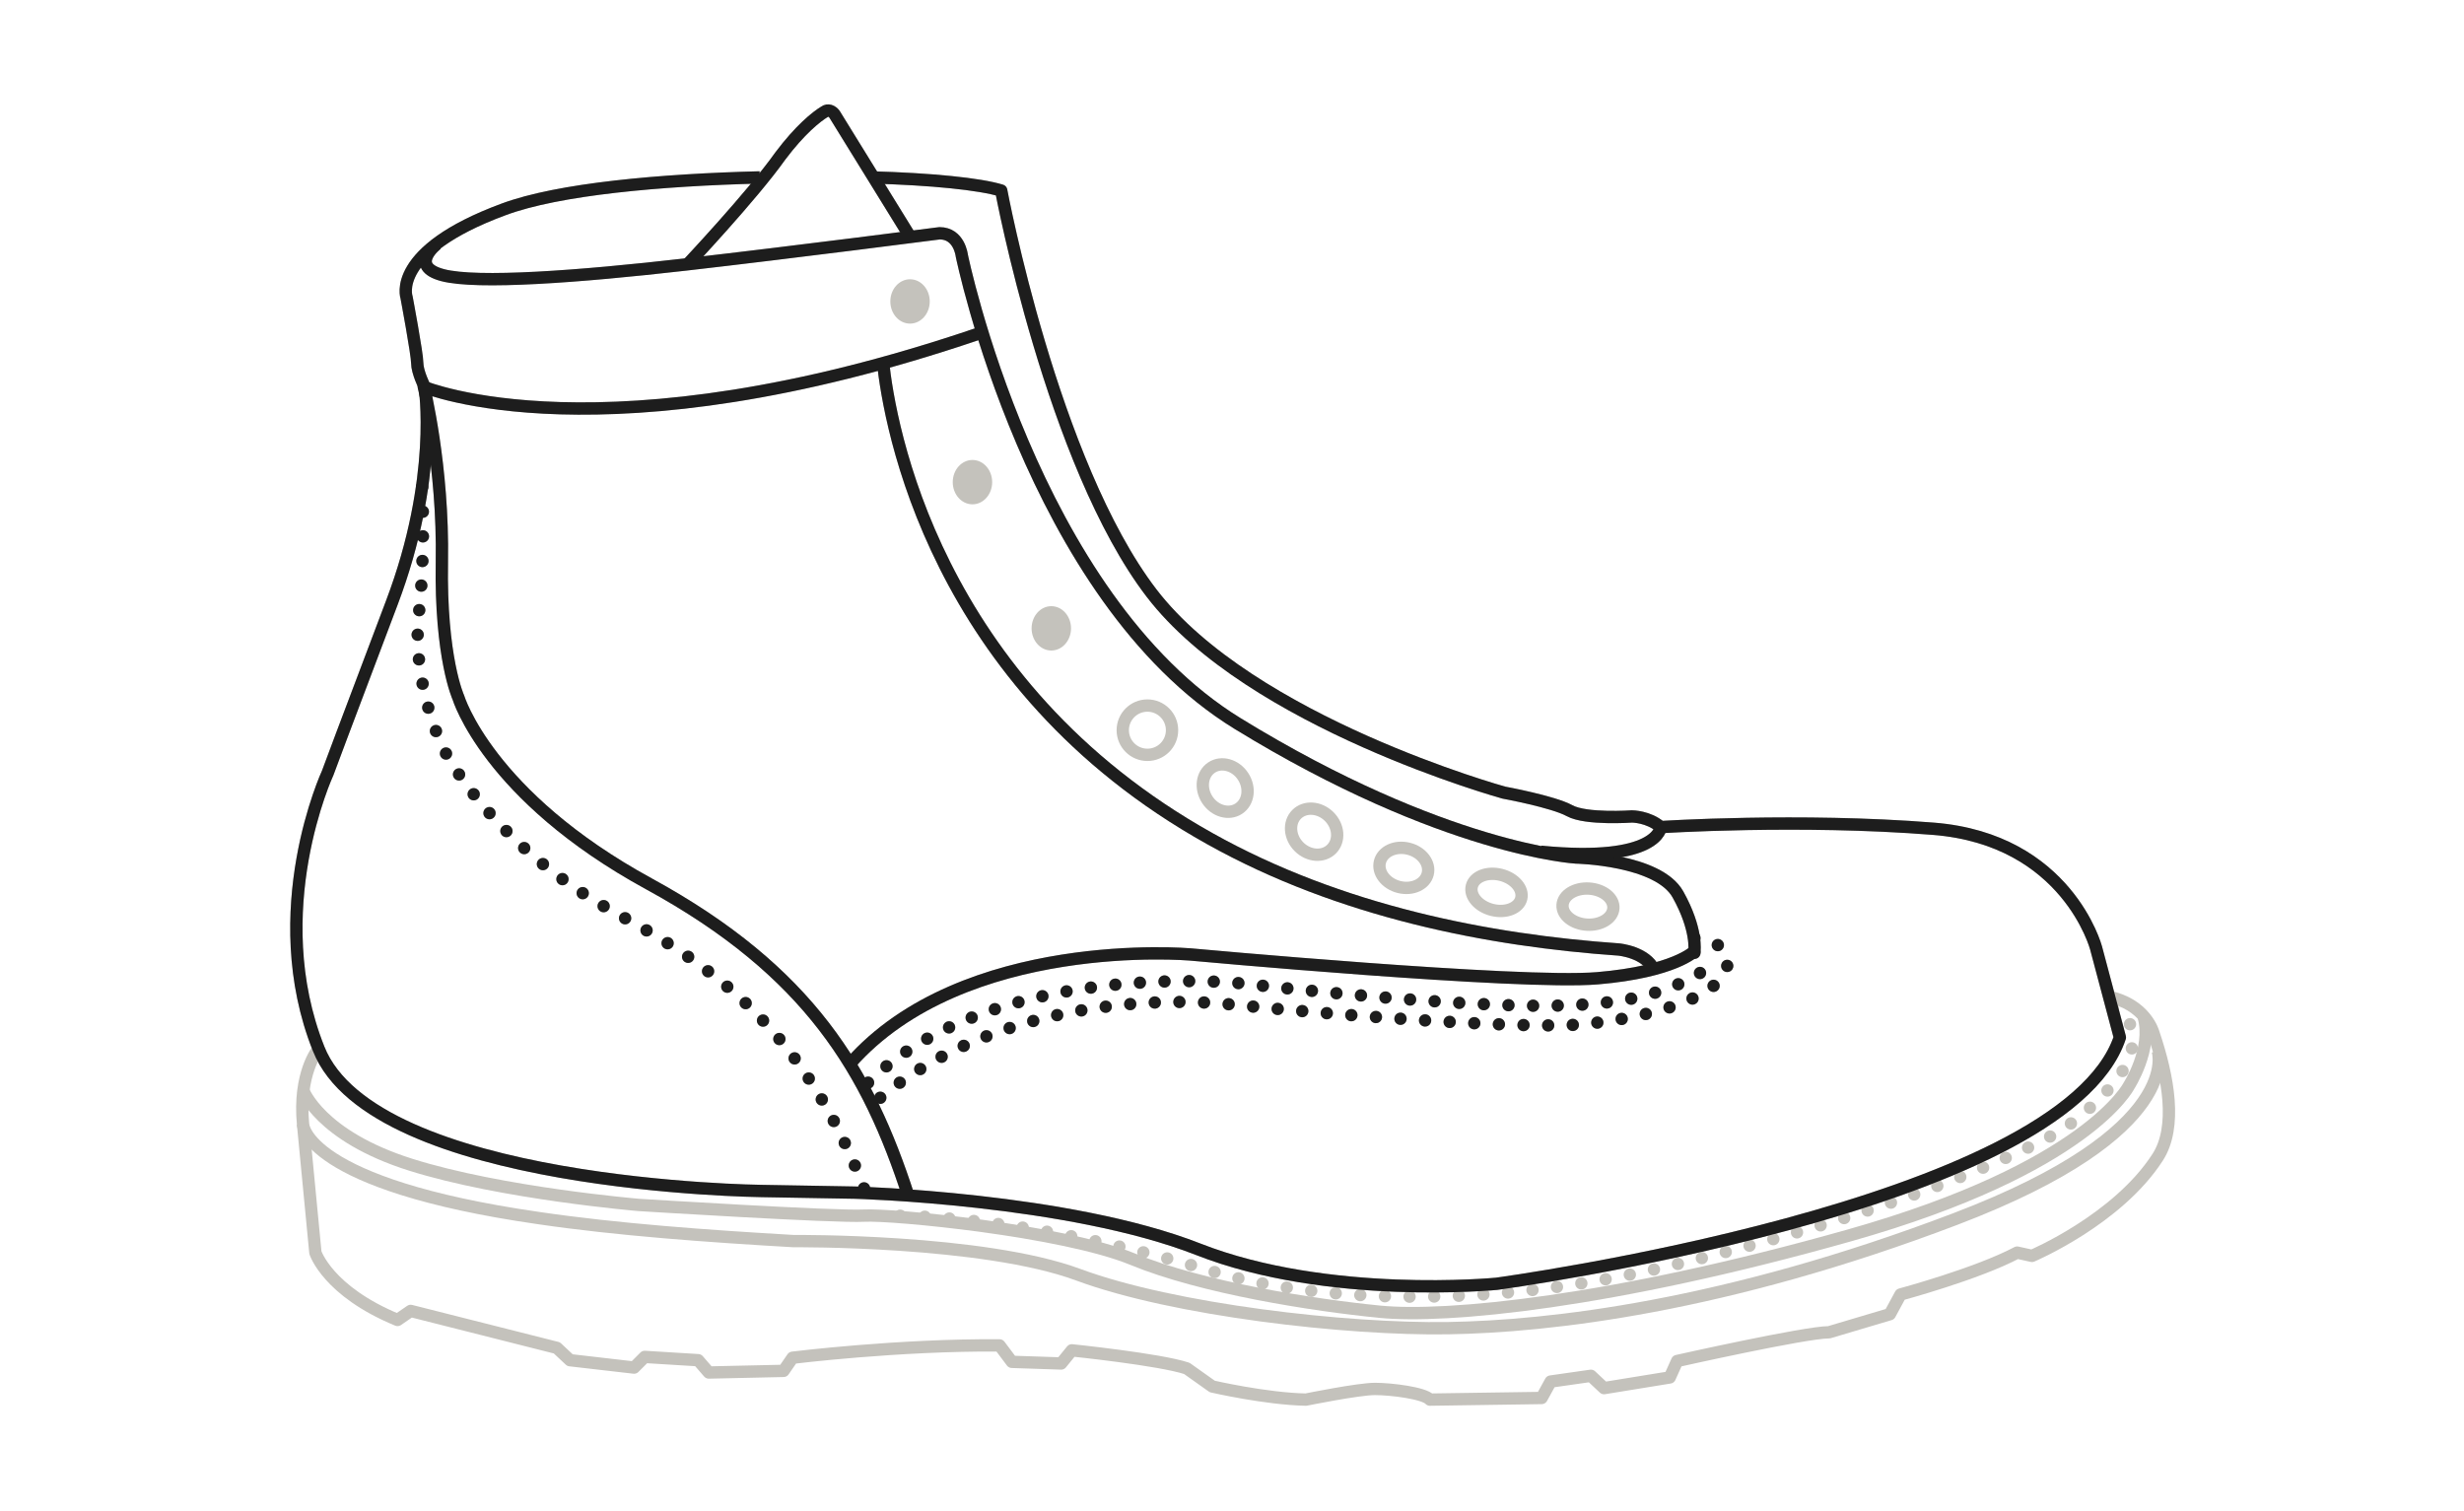 <?xml version="1.0" encoding="utf-8"?>
<!-- Generator: Adobe Illustrator 25.3.1, SVG Export Plug-In . SVG Version: 6.00 Build 0)  -->
<svg version="1.1" id="Layer_2_1_" xmlns="http://www.w3.org/2000/svg" xmlns:xlink="http://www.w3.org/1999/xlink" x="0px" y="0px"
	 viewBox="0 0 300 183.9" style="enable-background:new 0 0 300 183.9;" xml:space="preserve">
<style type="text/css">
	.st0{display:none;}
	.st1{display:inline;fill:none;stroke:#1D1D1D;stroke-width:1.5;stroke-linejoin:round;}
	.st2{display:inline;fill:none;stroke:#1D1D1D;stroke-width:1.5;stroke-linecap:round;stroke-linejoin:round;stroke-dasharray:0,3;}
	.st3{fill:none;stroke:#C4C2BC;stroke-width:1.5;stroke-linejoin:round;}
	.st4{fill:none;stroke:#C4C2BC;stroke-width:1.5;stroke-linecap:round;stroke-linejoin:round;stroke-dasharray:0,3;}
	.st5{fill:#C4C2BC;}
	.st6{fill:none;stroke:#C4C2BC;stroke-width:1.5;stroke-linejoin:round;stroke-miterlimit:4;}
	.st7{fill:none;stroke:#C4C2BC;stroke-width:1.5;stroke-linejoin:round;stroke-miterlimit:4;}
	.st8{fill:none;stroke:#C4C2BC;stroke-width:1.5;stroke-linejoin:round;stroke-miterlimit:4;}
	.st9{fill:none;stroke:#1D1D1D;stroke-width:1.5;stroke-linejoin:round;}
	.st10{fill:none;stroke:#1D1D1D;stroke-width:1.5;stroke-linecap:round;stroke-linejoin:round;stroke-dasharray:0,3;}
</style>
<g id="SoleHeel" class="st0">
	<path class="st1" d="M36.9,137L36.9,137L36.9,137z"/>
	<path class="st1" d="M262.8,128.1L262.8,128.1c0,0,3.5,9.8-24.6,20.5c-28.2,10.7-49.5,13.1-61.8,13.3s-33.4-2.2-45-6.5
		s-34.7-4.2-34.7-4.2c-10.5-0.5-21.5-1.4-31-2.8c-27.4-4-28.6-10.9-28.7-11.4c0.5,6.2,1.4,15.6,1.4,15.6s1.5,4.7,10,8.2l1.6-1.1
		l17.8,4.5l1.6,1.5l7.8,0.9l1.3-1.3l6.5,0.4l1.3,1.5l9.1-0.2l1.1-1.6c0,0,12.9-1.6,25.2-1.5l1.5,2l6,0.2l1.3-1.6
		c0,0,10.7,1.1,14,2.2l3.1,2.2c0,0,6.5,1.5,11.4,1.6c0,0,6.4-1.3,8.4-1.3s6,0.5,6.7,1.3l13.6-0.2l1.1-2l4.9-0.7l1.6,1.5l8-1.3l0.9-2
		c0,0,15.6-3.5,18.5-3.5l7.4-2.2l1.3-2.4c0,0,9.3-2.5,14.2-5.1l1.8,0.4c0,0,10.4-4.4,15.3-12C264.7,137.8,264.2,132.8,262.8,128.1z"
		/>
</g>
<g id="Midsole" class="st0">
	<path class="st1" d="M36.9,132.8c0,0,2,5.6,13.1,9.1s27.8,4.9,27.8,4.9s24,1.5,27.4,1.3s24.2,1.8,32.7,5.3s22,5.6,30.1,6.4
		s28.2-1.1,57.2-9.3s34-18.2,34-18.2s2.9-4.5,1.8-8.4"/>
	<path class="st2" d="M257.2,122.8c0,0,3.5,1.1,2.2,5.6s-8.4,9.3-8.4,9.3s-14,8.5-47.6,16.5S148,155,148,155s-20.2-6.5-38.7-6.9"/>
	<path class="st1" d="M262.8,128.1L262.8,128.1c-0.2-0.7-0.4-1.5-0.7-2.2c0,0-0.9-3.5-5.4-4.5l0,0l1.3,5c-6.9,20.7-75.9,30-75.9,30
		s-20.5,2-36.3-4.2s-41.8-6.9-41.8-6.9l-11.4-0.2c0,0-47.2-0.5-53.9-17.3c0,0-2.4,2.9-1.8,9.1c0,0,0.2,7.3,28.7,11.4
		c9.5,1.4,20.6,2.2,31,2.8c0,0,23.1-0.2,34.7,4.2s32.7,6.7,45,6.5s33.7-2.6,61.8-13.3C266.4,137.9,262.8,128.1,262.8,128.1z"/>
</g>
<g>
	<g id="Base">
		<path class="st3" d="M53.2,29.7c0,0-3.5,2.7,0.7,3.8s16.5,0.2,29.6-1.3s30.9-3.8,30.9-3.8c2.4,0,2.7,2.7,2.7,2.7s8.5,41.6,33.6,57
			s41.2,16.3,41.2,16.3s10,0.2,12.4,4.5s2,6.9,2,6.9s-2.4,2.5-11.8,3.3s-49.6-2.9-49.6-2.9s-27.6-2.4-41.4,13.3"/>
		<path class="st3" d="M119.2,40.6c-45.8,15.6-67.6,6.5-67.6,6.5s2.4,9.6,2.2,21.3s2,16.5,2,16.5s3.6,12,23.2,22.7
			s26.7,22.9,31.6,38"/>
		<path class="st4" d="M206.3,114.2c0,0,5.3,0.4,3.8,4s-10,5.8-17.4,6.5s-32.1-1.3-42.7-2.4s-30.1,0.2-43.6,12"/>
		<path class="st4" d="M206.3,116c0,0,2.9,1.8-0.7,3.3s-7.6,3.5-21.3,3.1s-33.4-2.7-33.4-2.7s-30.3-3.1-45.6,12.5"/>
		<path class="st3" d="M107.5,44c0.8,7.6,6.1,39.3,39.8,58.1c15.9,8.9,34,12.4,49.8,13.5c0,0,3.3,0.3,4.3,2.5"/>
		<path class="st4" d="M51.4,59.3c0,0,0.4,8.5-0.4,15.4s1.8,14.5,3.5,17.4s7.8,12.2,20.9,19.3s23.1,15.4,30,33.8"/>
		<path class="st3" d="M83.6,32.3c0,0,8-8.5,11.4-13.3c2.4-3.2,4.4-4.8,5.4-5.4c0.4-0.3,0.9-0.1,1.2,0.3l9.2,14.9"/>
		<path class="st3" d="M38.7,127.8c0,0-2.4,2.9-1.8,9.1s1.5,15.6,1.5,15.6s1.5,4.7,10,8.2l1.6-1.1l17.8,4.5l1.6,1.5l7.8,0.9l1.3-1.3
			l6.5,0.4l1.3,1.5l9.1-0.2l1.1-1.6c0,0,12.9-1.6,25.2-1.5l1.5,2l6,0.2l1.3-1.6c0,0,10.7,1.1,14,2.2l3.1,2.2c0,0,6.5,1.5,11.4,1.6
			c0,0,6.4-1.3,8.4-1.3s6,0.5,6.7,1.3l13.6-0.2l1.1-2l4.9-0.7l1.6,1.5l8-1.3l0.9-2c0,0,15.6-3.5,18.5-3.5l7.4-2.2l1.3-2.4
			c0,0,9.3-2.5,14.2-5.1l1.8,0.4c0,0,10.4-4.4,15.3-12c2.4-3.7,1.3-9.8-0.5-15.1c0,0-0.9-3.6-5.7-4.5"/>
		<ellipse class="st5" cx="110.8" cy="36.7" rx="2.4" ry="2.7"/>
		<ellipse class="st5" cx="118.4" cy="58.7" rx="2.4" ry="2.7"/>
		<ellipse class="st5" cx="128" cy="76.5" rx="2.4" ry="2.7"/>
		<ellipse class="st3" cx="139.7" cy="88.9" rx="3" ry="3"/>
		<ellipse transform="matrix(0.835 -0.55 0.55 0.835 -28.155 97.93)" class="st6" cx="149.2" cy="95.9" rx="2.6" ry="3"/>
		<ellipse transform="matrix(0.703 -0.711 0.711 0.703 -24.505 143.803)" class="st7" cx="160" cy="101.3" rx="2.6" ry="3"/>
		<ellipse transform="matrix(0.243 -0.97 0.97 0.243 32.468 259.062)" class="st6" cx="182.3" cy="108.7" rx="2.2" ry="3.1"/>
		<ellipse transform="matrix(0.243 -0.97 0.97 0.243 26.861 245.748)" class="st6" cx="170.9" cy="105.7" rx="2.4" ry="3"/>
		
			<ellipse transform="matrix(6.269317e-02 -0.998 0.998 6.269317e-02 71.037 296.471)" class="st8" cx="193.4" cy="110.4" rx="2.2" ry="3.1"/>
		<path class="st3" d="M36.9,132.7c0,0,2,5.6,13.1,9.1s27.8,4.9,27.8,4.9s24,1.5,27.4,1.3s24.2,1.8,32.7,5.3s22,5.6,30.1,6.4
			s28.2-1.1,57.2-9.3s34-18.2,34-18.2s2.9-4.5,1.8-8.4"/>
		<path class="st4" d="M257.2,122.7c0,0,3.5,1.1,2.2,5.6c-1.3,4.5-8.4,9.3-8.4,9.3s-14,8.5-47.6,16.5s-55.4,0.8-55.4,0.8
			s-20.2-6.5-38.7-6.9"/>
		<path class="st3" d="M202.2,100.7c0,0-0.2,4.4-14.6,3"/>
		<path class="st3" d="M106.1,21.6c7.3,0.2,13.2,0.8,15.8,1.6c0,0,6.2,33.2,18.3,49s42.9,24.3,42.9,24.3s6,1.1,8,2.2
			s7.6,0.7,7.6,0.7s2,0,3.5,1.3c0,0,16.9-1.1,33.2,0.2c16.3,1.3,19.8,14.5,19.8,14.5l2.9,10.9c-6.9,20.7-75.9,30-75.9,30
			s-20.5,2-36.3-4.2s-41.8-6.9-41.8-6.9L92.7,145c0,0-47.2-0.5-53.9-17.3s1.1-33.6,1.1-33.6s2-5.4,7.8-20.7s4-26.3,4-26.3
			s-0.9-1.8-0.9-2.9s-1.3-8-1.3-8s-2-5.6,11.8-10.7c6.7-2.5,19.2-3.6,31.2-3.9"/>
		<path class="st3" d="M36.9,136.9c0,0,0.2,7.3,28.7,11.4c9.5,1.4,20.6,2.2,31,2.8c0,0,23.1-0.2,34.7,4.1s32.7,6.7,45,6.5
			s33.7-2.6,61.8-13.3s24.6-20.5,24.6-20.5"/>
	</g>
	<g id="Upper">
		<path class="st9" d="M53.2,29.7c0,0-3.5,2.7,0.7,3.8s16.5,0.2,29.6-1.3s30.9-3.8,30.9-3.8c2.4,0,2.7,2.7,2.7,2.7s8.5,41.6,33.6,57
			s41.2,16.3,41.2,16.3s10,0.2,12.4,4.5s2,6.9,2,6.9s-2.4,2.5-11.8,3.3s-49.6-2.9-49.6-2.9s-27.6-2.4-41.4,13.3"/>
		<path class="st9" d="M119.2,40.6c-45.8,15.6-67.6,6.5-67.6,6.5s2.4,9.6,2.2,21.3s2,16.5,2,16.5s3.6,12,23.2,22.7
			s26.7,22.9,31.6,38"/>
		<path class="st10" d="M206.3,114.2c0,0,5.3,0.4,3.8,4s-10,5.8-17.4,6.5s-32.1-1.3-42.7-2.4s-30.1,0.2-43.6,12"/>
		<path class="st10" d="M206.3,116c0,0,2.9,1.8-0.7,3.3s-7.6,3.5-21.3,3.1s-33.4-2.7-33.4-2.7s-30.3-3.1-45.6,12.5"/>
		<path class="st9" d="M107.5,44c0.8,7.6,6.1,39.3,39.8,58.1c15.9,8.9,34,12.4,49.8,13.5c0,0,3.3,0.3,4.3,2.5"/>
		<path class="st10" d="M51.4,59.3c0,0,0.4,8.5-0.4,15.4s1.8,14.5,3.5,17.4s7.8,12.2,20.9,19.3s23.1,15.4,30,33.8"/>
		<path class="st9" d="M83.6,32.3c0,0,8-8.5,11.4-13.3c2.4-3.2,4.4-4.8,5.4-5.4c0.4-0.3,0.9-0.1,1.2,0.3l9.2,14.9"/>
		<path class="st9" d="M202.2,100.7c0,0-0.2,4.4-14.6,3"/>
		<path class="st9" d="M106.1,21.6c7.3,0.2,13.2,0.8,15.8,1.6c0,0,6.2,33.2,18.3,49s42.9,24.3,42.9,24.3s6,1.1,8,2.2
			s7.6,0.7,7.6,0.7s2,0,3.5,1.3c0,0,16.9-1.1,33.2,0.2c16.3,1.3,19.8,14.5,19.8,14.5l2.9,10.9c-6.9,20.7-75.9,30-75.9,30
			s-20.5,2-36.3-4.2s-41.8-6.9-41.8-6.9L92.7,145c0,0-47.2-0.5-53.9-17.3s1.1-33.6,1.1-33.6s2-5.4,7.8-20.7s4-26.3,4-26.3
			s-0.9-1.8-0.9-2.9s-1.3-8-1.3-8s-2-5.6,11.8-10.7c6.7-2.5,19.2-3.6,31.2-3.9"/>
	</g>
</g>
</svg>
